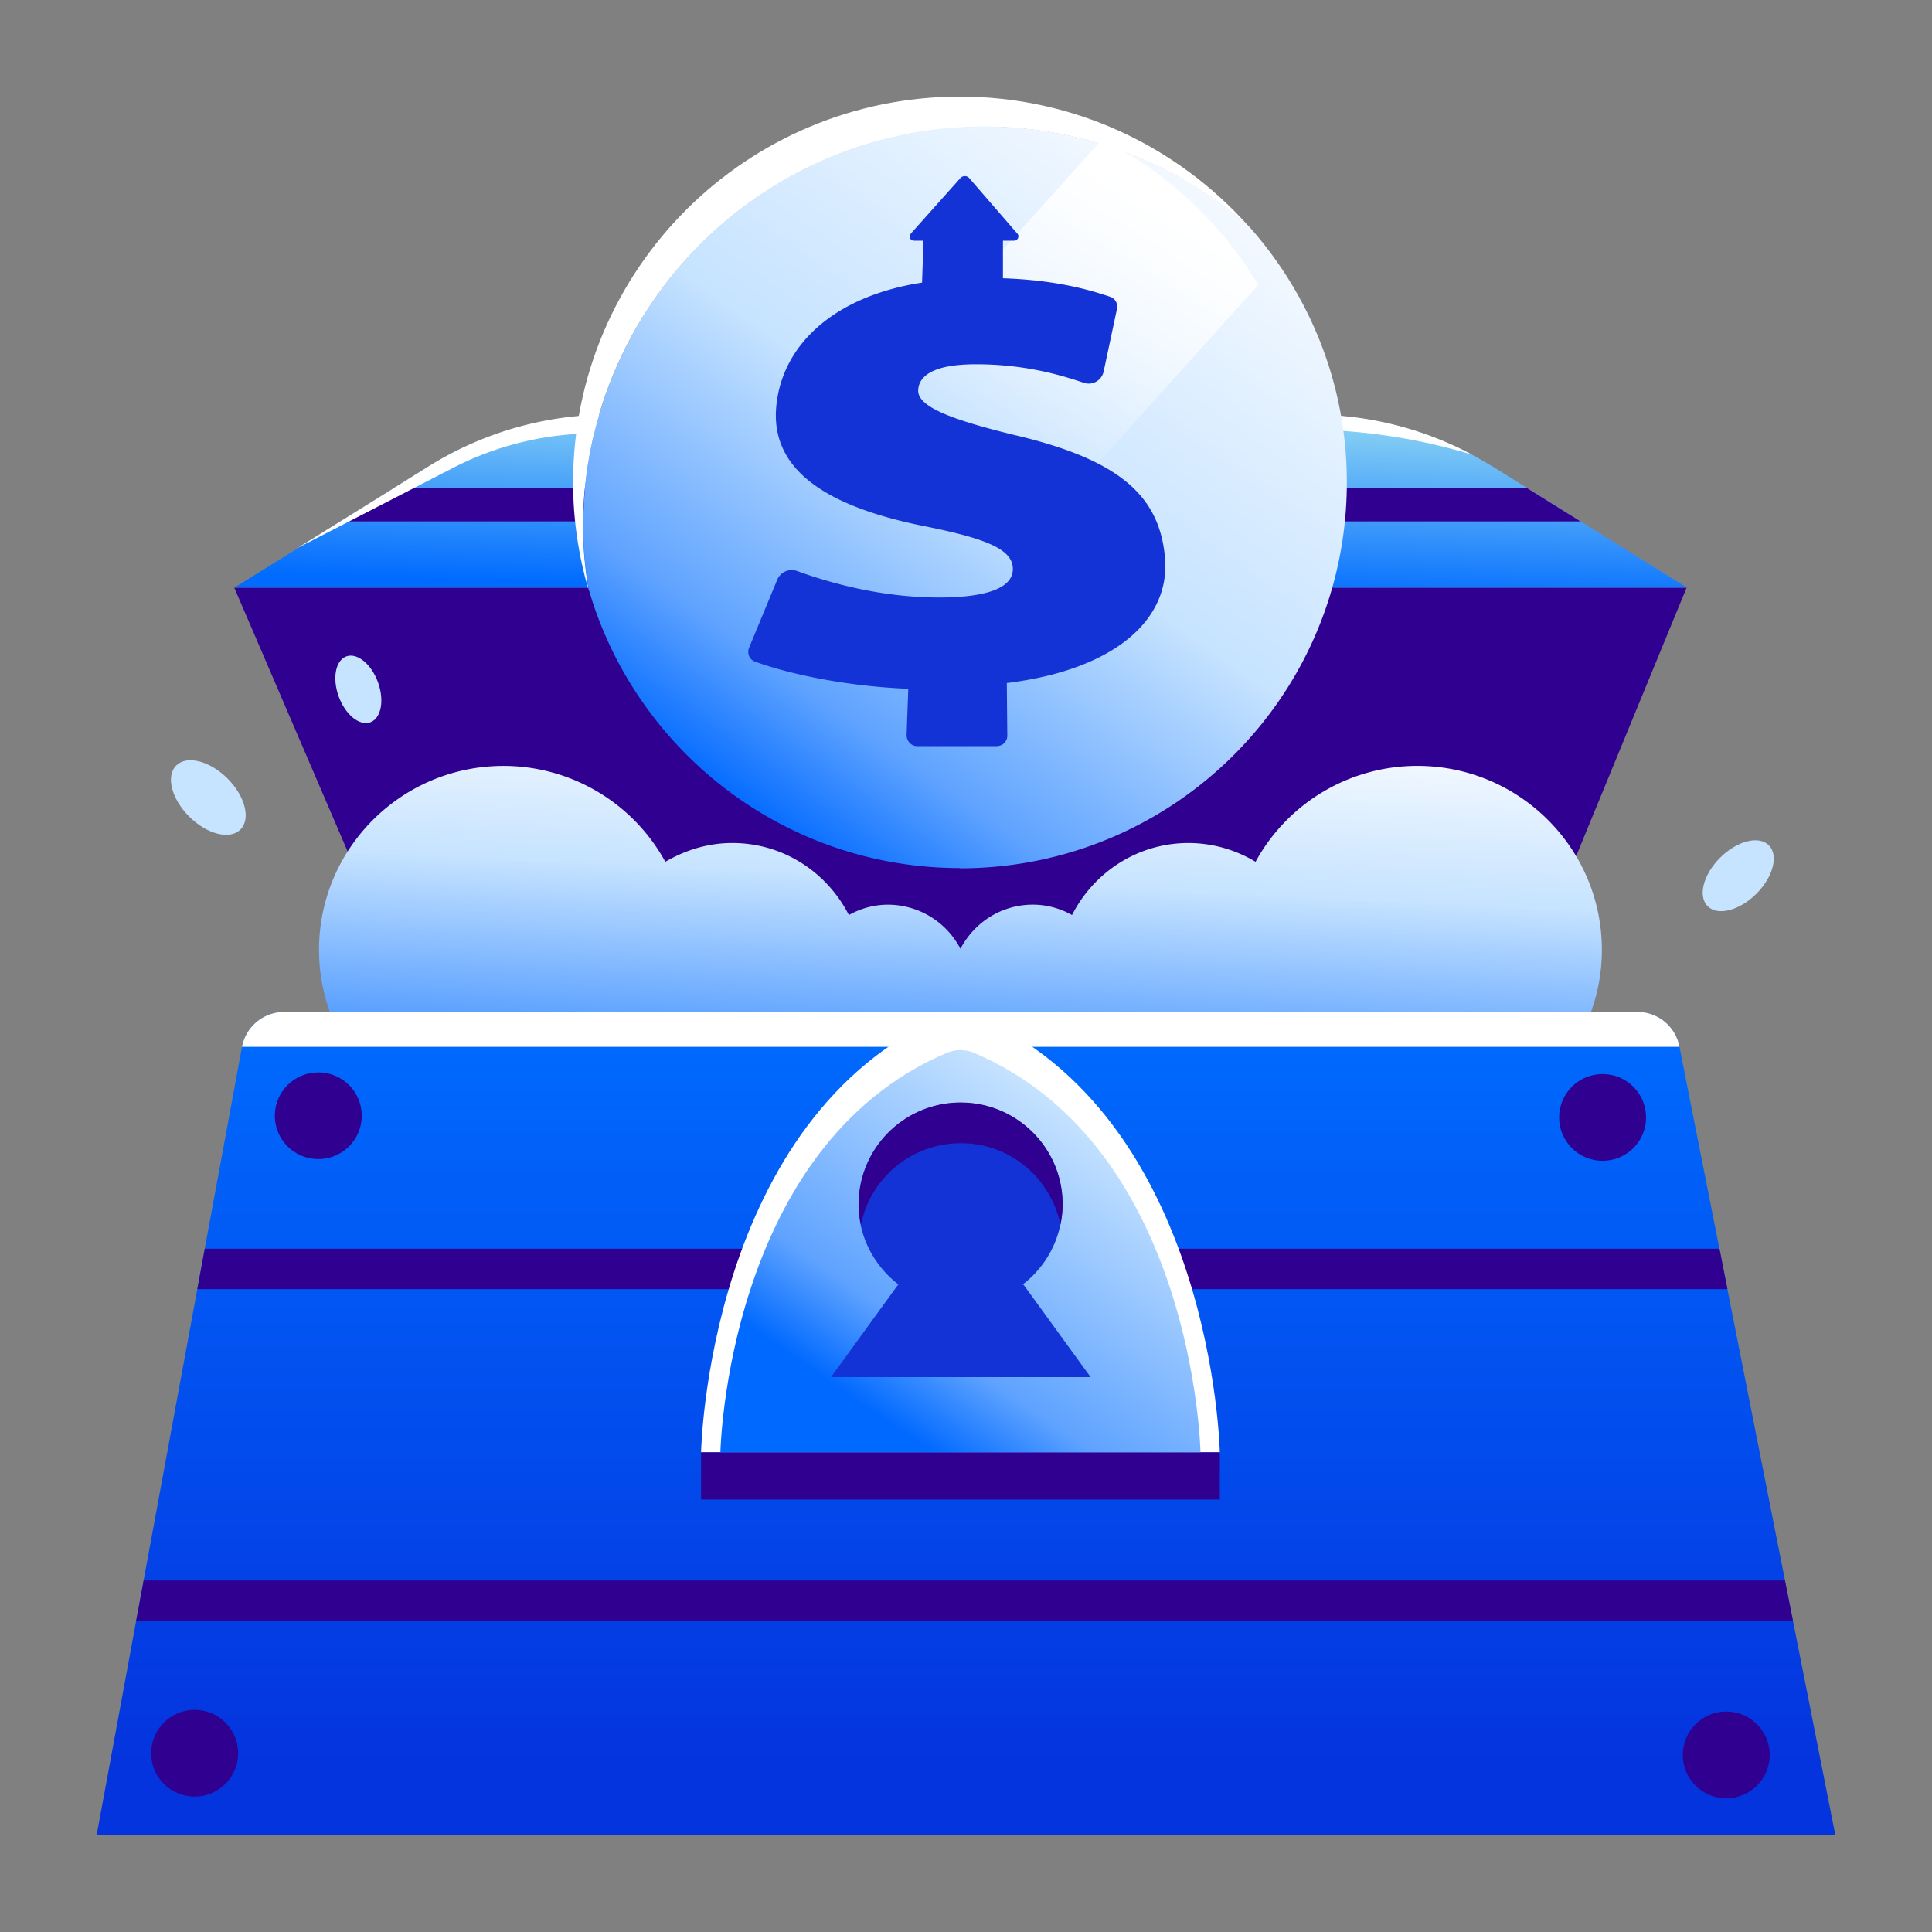 <?xml version="1.0" encoding="utf-8"?>
<svg xmlns="http://www.w3.org/2000/svg" fill="none" height="80" width="80">
  <rect width="100%" height="100%" fill="#808080" stroke="none"/>
  <path d="M69.54 43.327a1.77 1.77 0 0 0-1.74-1.426H11.77c-.86 0-1.59.608-1.75 1.446L4 76h72z" fill="url(#a)"/>
  <path d="M39.77 24.332H9.7L17.25 41.9h45.36l7.23-17.568z" fill="#300091"/>
  <path d="M61.79 19.314a14.1 14.1 0 0 0-7.47-2.135H25.23c-2.64 0-5.23.738-7.47 2.135l-8.05 5.018h60.14l-8.05-5.018z" fill="url(#b)"/>
  <path d="M5.64 67.111h68.6l-.33-1.666H5.95zm2.53-13.728h63.36l-.33-1.676H8.48zm5.94-31.794h51.33l-2.19-1.367H16.29zM8.06 74.394c.994 0 1.8-.804 1.8-1.796s-.806-1.796-1.8-1.796-1.8.804-1.8 1.796.806 1.796 1.8 1.796m58.3-26.328c.994 0 1.8-.804 1.8-1.796s-.806-1.796-1.8-1.796-1.8.805-1.8 1.796c0 .992.806 1.796 1.8 1.796m5.12 26.398c.994 0 1.8-.804 1.8-1.796s-.806-1.796-1.8-1.796-1.8.804-1.8 1.796.806 1.796 1.8 1.796m-58.3-26.468c.994 0 1.8-.804 1.8-1.796 0-.991-.806-1.795-1.8-1.795s-1.8.804-1.8 1.795c0 .992.806 1.796 1.8 1.796" fill="#300091"/>
  <path d="M69.54 43.327a1.77 1.77 0 0 0-1.74-1.426H11.77c-.86 0-1.59.608-1.75 1.446h59.52zm-8.59-24.502a14.1 14.1 0 0 0-6.63-1.656H25.23c-2.64 0-5.23.738-7.47 2.135l-5.43 3.382 6.43-3.312c1.8-.928 3.79-1.417 5.81-1.427l29.28-.16c2.4-.01 4.8.34 7.1 1.038" fill="#fff"/>
  <path d="M39.18 42.02c-9.89 4.23-10.15 18.118-10.15 18.118h21.48S50.24 46.25 40.35 42.02c-.37-.16-.8-.16-1.17 0" fill="#fff"/>
  <path d="M50.51 60.138H29.03v1.955h21.48z" fill="#300091"/>
  <path d="M39.23 43.586c-9.15 3.861-9.4 16.551-9.4 16.551h19.88s-.25-12.69-9.4-16.55c-.34-.14-.74-.14-1.08 0" fill="url(#c)"/>
  <path d="M42.36 53.194h-.02a4.19 4.19 0 0 0 1.59-4.08c-.32-1.786-1.83-3.213-3.64-3.422-2.56-.3-4.74 1.686-4.74 4.18 0 1.356.66 2.554 1.66 3.322h-.02l-2.78 3.83h10.75l-2.78-3.83z" fill="#1433D6"/>
  <path d="M39.79 47.338c2.04 0 3.72 1.446 4.12 3.372.06-.27.09-.559.09-.848 0-2.325-1.89-4.21-4.22-4.21a4.216 4.216 0 0 0-4.22 4.21c0 .289.03.568.09.848a4.216 4.216 0 0 1 4.14-3.372" fill="#300091"/>
  <path d="M9.956 34.35c.437-.436.197-1.383-.537-2.116-.735-.732-1.684-.972-2.122-.536s-.197 1.384.538 2.116c.734.733 1.684.973 2.12.536m5.378-4.44c.45-.162.592-.904.319-1.658-.274-.754-.86-1.234-1.309-1.072-.45.162-.592.904-.319 1.658s.86 1.233 1.309 1.072m57.394 7.1c.698-.697.93-1.597.516-2.01s-1.316-.183-2.016.515c-.699.697-.93 1.597-.516 2.01s1.317.183 2.016-.515" fill="#C6E3FF"/>
  <path d="M39.77 41.9h26.11a7.5 7.5 0 0 0 .45-2.563c0-4.21-3.42-7.623-7.64-7.623a7.63 7.63 0 0 0-6.7 3.971 5.4 5.4 0 0 0-2.77-.778c-2.12 0-3.93 1.217-4.83 2.983a3.3 3.3 0 0 0-1.62-.43c-1.31 0-2.43.74-3 1.827a3.39 3.39 0 0 0-3-1.826c-.59 0-1.14.16-1.62.429-.9-1.766-2.71-2.983-4.83-2.983-1.02 0-1.95.3-2.77.778a7.64 7.64 0 0 0-6.7-3.97c-4.22 0-7.64 3.411-7.64 7.622 0 .897.16 1.765.45 2.563z" fill="url(#d)"/>
  <path d="M40.76 5.247c4.2 0 8.02 1.566 10.95 4.13C48.78 6.085 44.51 4 39.75 4c-8.85 0-16.02 7.153-16.02 15.982 0 1.547.23 3.033.64 4.45-.14-.848-.23-1.716-.23-2.604 0-9.148 7.44-16.571 16.61-16.571z" fill="#fff"/>
  <path d="M39.75 35.955c8.85 0 16.02-7.154 16.02-15.983 0-4.07-1.54-7.781-4.06-10.605a16.54 16.54 0 0 0-10.95-4.13c-9.17 0-16.61 7.422-16.61 16.57 0 .889.09 1.757.23 2.605 1.93 6.654 8.08 11.533 15.37 11.533z" fill="url(#e)"/>
  <path d="m25.98 27.604 6.59 5.897L52.1 11.8c-1.64-2.753-3.86-4.658-6.45-6.045L25.99 27.604z" fill="url(#f)"/>
  <path d="M48.24 23.105c-.22-2.614-1.95-4.09-6.26-5.098-2.7-.659-3.98-1.187-3.96-1.846.02-.529.51-1.077 2.39-1.077 2.01 0 3.5.439 4.47.768.36.12.74-.1.82-.469l.55-2.584a.43.43 0 0 0-.28-.509c-1.08-.369-2.45-.698-4.44-.768V9.966h.46c.1 0 .18-.08.18-.18 0-.05-.02-.1-.06-.13l-1.97-2.274a.246.246 0 0 0-.38 0l-2.04 2.285s-.05.08-.05.13c0 .099.08.169.18.169h.39l-.06 1.736c-3.56.548-5.76 2.504-6.03 5.068-.31 2.873 2.45 4.28 6.13 5.018 2.65.529 3.65.978 3.66 1.766.01.868-1.3 1.187-3.05 1.187-2.27 0-4.35-.539-5.89-1.098a.65.65 0 0 0-.82.37l-1.16 2.803c-.1.23.01.499.24.579 1.47.538 3.86 1.027 6.35 1.127l-.07 1.916c0 .249.19.458.44.458h3.29c.25 0 .45-.2.44-.449l-.02-2.164c4.53-.56 6.77-2.664 6.55-5.178" fill="#1433D6"/>
  <defs>
    <linearGradient gradientUnits="userSpaceOnUse" id="a" x1="40" x2="40" y1="39.895" y2="77.466">
      <stop offset=".06" stop-color="#006BFF"/>
      <stop offset=".88" stop-color="#0434DE"/>
    </linearGradient>
    <linearGradient gradientUnits="userSpaceOnUse" id="b" x1="39.77" x2="40.009" y1="24.561" y2="15.742">
      <stop stop-color="#006BFF"/>
      <stop offset="1" stop-color="#A2E5F2"/>
    </linearGradient>
    <linearGradient gradientUnits="userSpaceOnUse" id="c" x1="48.121" x2="35.968" y1="43.11" y2="60.792">
      <stop stop-color="#F4F9FF"/>
      <stop offset=".211" stop-color="#C6E3FF"/>
      <stop offset=".727" stop-color="#5FA3FF"/>
      <stop offset=".906" stop-color="#0069FF"/>
    </linearGradient>
    <linearGradient gradientUnits="userSpaceOnUse" id="d" x1="45.5" x2="44.5" y1="30.5" y2="51.5">
      <stop stop-color="#F4F9FF"/>
      <stop offset=".296" stop-color="#C6E3FF"/>
      <stop offset=".599" stop-color="#5FA3FF"/>
      <stop offset=".858" stop-color="#0069FF"/>
    </linearGradient>
    <linearGradient gradientUnits="userSpaceOnUse" id="e" x1="49.018" x2="29.818" y1="7.02" y2="33.9">
      <stop stop-color="#F4F9FF"/>
      <stop offset=".469" stop-color="#C6E3FF"/>
      <stop offset=".804" stop-color="#5FA3FF"/>
      <stop offset=".978" stop-color="#0069FF"/>
    </linearGradient>
    <linearGradient gradientUnits="userSpaceOnUse" id="f" x1="47.5" x2="33.661" y1="8" y2="31.479">
      <stop stop-color="#fff"/>
      <stop offset=".44" stop-color="#fff" stop-opacity="0"/>
    </linearGradient>
  </defs>
</svg>